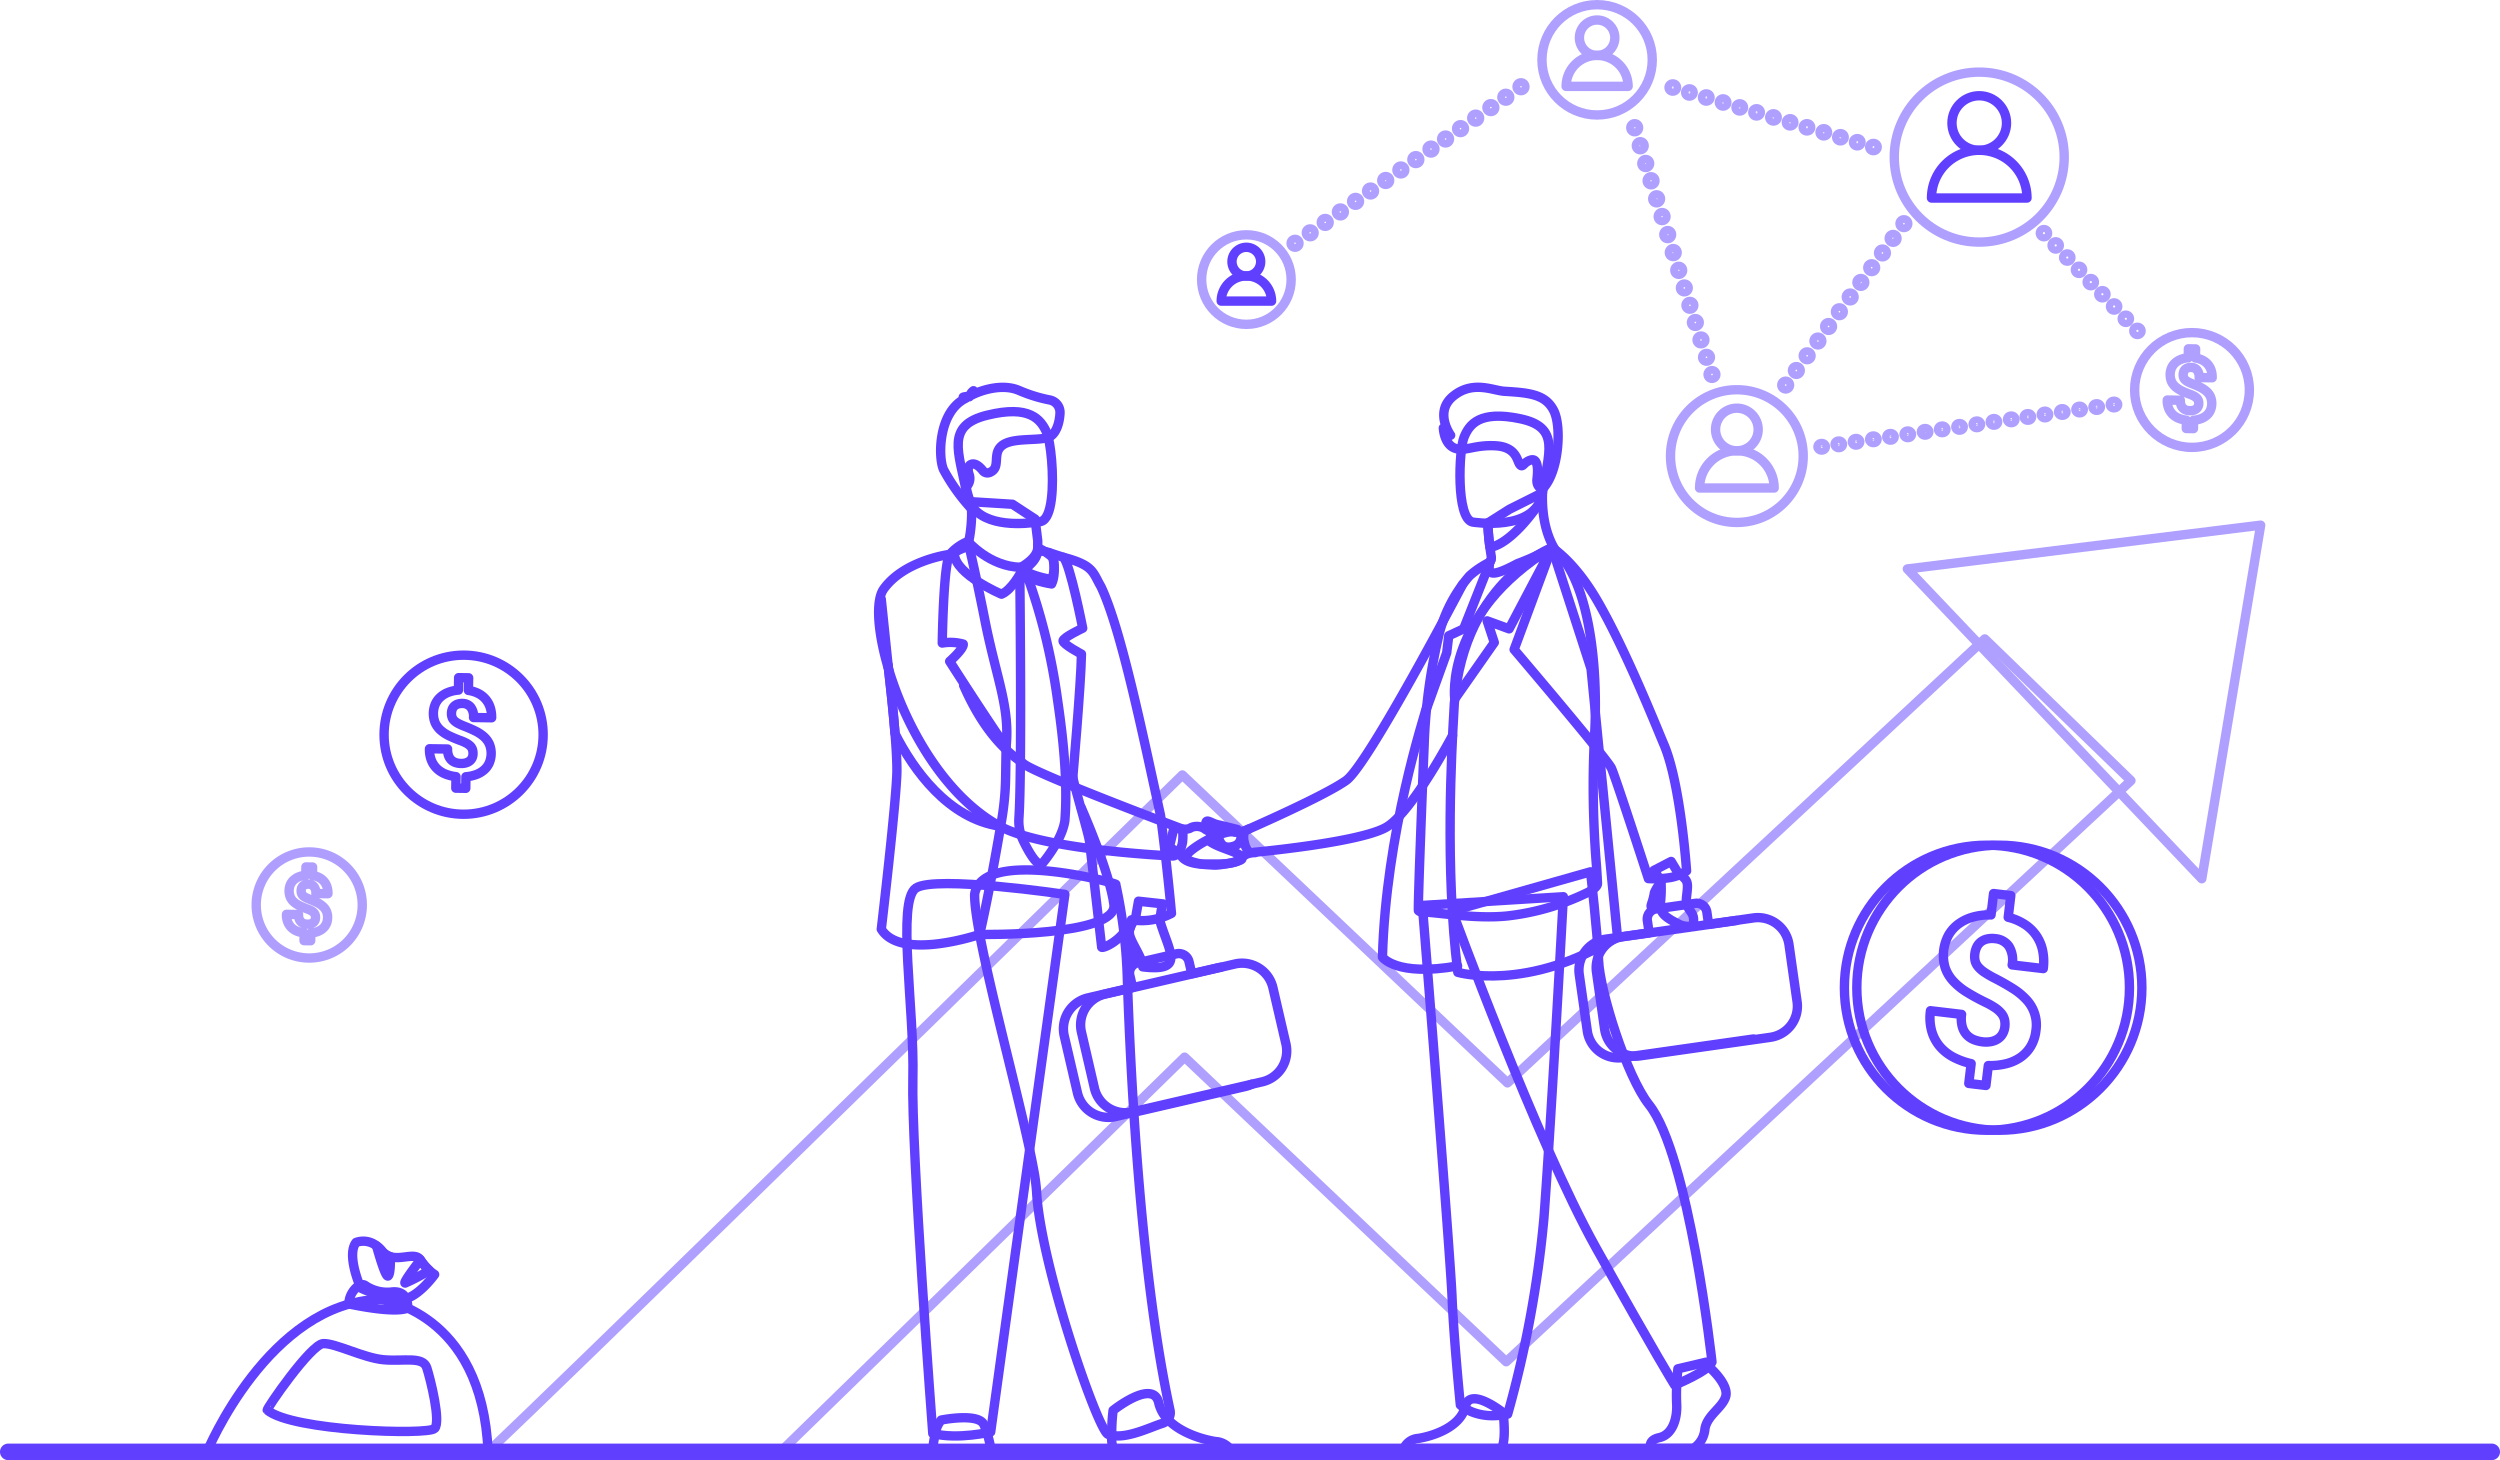 <svg xmlns="http://www.w3.org/2000/svg" width="400.104" height="233.681" viewBox="0 0 400.104 233.681"><g transform="translate(-1341.578 -1543.763)"><path d="M1382.583,1688.6a8.486,8.486,0,1,1,8.486,8.486A8.486,8.486,0,0,1,1382.583,1688.6Z" fill="none" stroke="#603ffe" stroke-linecap="round" stroke-linejoin="round" stroke-width="1.5" opacity="0.5"/><path d="M1392.075,1690.617a1.331,1.331,0,0,0-.067-.46.969.969,0,0,0-.235-.363,1.831,1.831,0,0,0-.427-.3,4.834,4.834,0,0,0-.64-.276c-.4-.146-.8-.313-1.181-.5a4,4,0,0,1-.907-.593,2.35,2.35,0,0,1-.579-.778,2.66,2.66,0,0,1,.01-2.007,2.208,2.208,0,0,1,.545-.749,2.752,2.752,0,0,1,.838-.511,3.658,3.658,0,0,1,1.088-.242l.019-1.327,1.068.015-.02,1.345a3.339,3.339,0,0,1,1.037.319,2.511,2.511,0,0,1,1.278,1.48,3.33,3.33,0,0,1,.16,1.121l-1.929-.027a1.627,1.627,0,0,0-.315-1.118,1.123,1.123,0,0,0-.878-.382,1.424,1.424,0,0,0-.518.076.967.967,0,0,0-.361.224.9.9,0,0,0-.212.341,1.344,1.344,0,0,0-.073.427,1.23,1.23,0,0,0,.061.417.922.922,0,0,0,.226.348,1.841,1.841,0,0,0,.429.3,6.087,6.087,0,0,0,.67.3q.643.25,1.171.513a4.033,4.033,0,0,1,.9.6,2.238,2.238,0,0,1,.771,1.825,2.414,2.414,0,0,1-.2.976,2.194,2.194,0,0,1-.547.743,2.681,2.681,0,0,1-.846.5,3.978,3.978,0,0,1-1.094.233l-.018,1.234-1.062-.016.018-1.227a4.528,4.528,0,0,1-1.068-.257,2.853,2.853,0,0,1-.91-.55,2.546,2.546,0,0,1-.628-.893,3.1,3.1,0,0,1-.222-1.281l1.93.028a1.888,1.888,0,0,0,.113.737,1.236,1.236,0,0,0,.323.478,1.209,1.209,0,0,0,.467.254,2.031,2.031,0,0,0,.537.079,1.683,1.683,0,0,0,.551-.071,1.161,1.161,0,0,0,.4-.218.916.916,0,0,0,.246-.335A1.129,1.129,0,0,0,1392.075,1690.617Z" fill="none" stroke="#603ffe" stroke-linecap="round" stroke-linejoin="round" stroke-width="1.5" opacity="0.5"/><circle cx="12.728" cy="12.728" r="12.728" transform="translate(1403.047 1648.617)" fill="none" stroke="#603ffe" stroke-linecap="round" stroke-linejoin="round" stroke-width="1.5"/><path d="M1417.28,1664.374a1.964,1.964,0,0,0-.1-.689,1.435,1.435,0,0,0-.352-.545,2.776,2.776,0,0,0-.64-.457,7.408,7.408,0,0,0-.956-.414,18.964,18.964,0,0,1-1.772-.746,6,6,0,0,1-1.358-.89,3.512,3.512,0,0,1-.869-1.166,3.954,3.954,0,0,1,.008-3.011,3.326,3.326,0,0,1,.818-1.122,4.139,4.139,0,0,1,1.258-.765,5.576,5.576,0,0,1,1.633-.362l.028-1.99,1.6.023-.03,2.018a5,5,0,0,1,1.556.478,3.764,3.764,0,0,1,1.915,2.218,5.037,5.037,0,0,1,.241,1.683l-2.893-.042a2.439,2.439,0,0,0-.472-1.677,1.694,1.694,0,0,0-1.318-.574,2.156,2.156,0,0,0-.777.114,1.461,1.461,0,0,0-.541.337,1.358,1.358,0,0,0-.317.511,1.989,1.989,0,0,0-.109.64,1.817,1.817,0,0,0,.1.625,1.351,1.351,0,0,0,.337.521,2.722,2.722,0,0,0,.645.456,9.308,9.308,0,0,0,1,.448q.965.376,1.756.769a6,6,0,0,1,1.354.9,3.564,3.564,0,0,1,.869,1.17,3.98,3.98,0,0,1-.015,3.032,3.282,3.282,0,0,1-.822,1.114,4.032,4.032,0,0,1-1.268.745,6.028,6.028,0,0,1-1.642.348l-.027,1.851-1.592-.023.027-1.842a6.681,6.681,0,0,1-1.6-.382,4.261,4.261,0,0,1-1.366-.825,3.8,3.8,0,0,1-.941-1.339,4.617,4.617,0,0,1-.333-1.92l2.893.042a2.867,2.867,0,0,0,.169,1.1,1.84,1.84,0,0,0,.485.714,1.8,1.8,0,0,0,.7.382,3.036,3.036,0,0,0,.8.119,2.576,2.576,0,0,0,.828-.109,1.7,1.7,0,0,0,.6-.326,1.345,1.345,0,0,0,.368-.5A1.65,1.65,0,0,0,1417.28,1664.374Z" fill="none" stroke="#603ffe" stroke-linecap="round" stroke-linejoin="round" stroke-width="1.5"/><g opacity="0.5"><path d="M1682.616,1668.7l-99.982,93-51.472-48.749c-9.637,9.434-24.519,24-39.486,38.608-10.23,9.988-18.515,18.056-25.23,24.587l-46.752-.054c12.967-12.276,65.18-63.288,100.355-97.763l10.755-10.54,52.033,49.281,76.391-71.053Z" fill="none" stroke="#603ffe" stroke-linecap="round" stroke-linejoin="round" stroke-width="1.5"/><path d="M1646.835,1634.819l47.119,49.582,9.423-56.589Z" fill="none" stroke="#603ffe" stroke-linecap="round" stroke-linejoin="round" stroke-width="1.5"/></g><path d="M1342.9,1775.55h397.458a.572.572,0,0,1,.573.572h0a.572.572,0,0,1-.573.572H1342.9a.572.572,0,0,1-.573-.572h0A.572.572,0,0,1,1342.9,1775.55Z" fill="none" stroke="#603ffe" stroke-linecap="round" stroke-linejoin="round" stroke-width="1.5"/><path d="M1411.136,1747.738s-2.8,3.936-5.354,3.99-6.461-1.824-6.461-1.824-2.353-5.244-.757-7.3a3.425,3.425,0,0,1,3.273.538,5,5,0,0,1,.866.829,2.75,2.75,0,0,0,1.346.912c1.829.557,4-.752,4.811.512a8.539,8.539,0,0,0,1.414,1.673A6.389,6.389,0,0,0,1411.136,1747.738Z" fill="none" stroke="#603ffe" stroke-linecap="round" stroke-linejoin="round" stroke-width="1.5"/><path d="M1374.7,1776.123s9.879-23.94,27.662-24.4c0,0,16.415,1.824,17.327,24.4Z" fill="none" stroke="#603ffe" stroke-linecap="round" stroke-linejoin="round" stroke-width="1.5"/><path d="M1397.487,1752.459s7.128,1.585,9.328.654c0,0,.332-2.981-2.67-2.564a6.3,6.3,0,0,1-4.18-1.1C1398.851,1748.88,1397.192,1751.212,1397.487,1752.459Z" fill="none" stroke="#603ffe" stroke-linecap="round" stroke-linejoin="round" stroke-width="1.5"/><path d="M1403.69,1747.966c-.456.341-1.856-4.821-1.856-4.821a5.084,5.084,0,0,1,.867.83,2.742,2.742,0,0,0,1.345.912C1404.051,1745.04,1404.133,1747.633,1403.69,1747.966Z" fill="none" stroke="#603ffe" stroke-linecap="round" stroke-linejoin="round" stroke-width="1.5"/><path d="M1410.271,1747.072a29.417,29.417,0,0,1-3.845,2.033c-.456,0,2.431-3.706,2.431-3.706A8.572,8.572,0,0,0,1410.271,1747.072Z" fill="none" stroke="#603ffe" stroke-linecap="round" stroke-linejoin="round" stroke-width="1.5"/><path d="M1384.348,1769.435c-.183-.156,6.991-10.563,8.967-10.64s6.415,2.28,9.629,2.582,6.331-.608,6.939,1.292,2.28,8.635,1.254,9.713S1388.292,1772.8,1384.348,1769.435Z" fill="none" stroke="#603ffe" stroke-linecap="round" stroke-linejoin="round" stroke-width="1.5"/><path d="M1580.2,1633.348l-4.385,11.057-2.378,1.106-.326,2.733-3.232,8.96" fill="none" stroke="#603ffe" stroke-linecap="round" stroke-linejoin="round" stroke-width="1.5"/><path d="M1570.151,1653.442" fill="none" stroke="#603ffe" stroke-linecap="round" stroke-linejoin="round" stroke-width="1.5"/><path d="M1569.905,1656.917c-.4,1.582-6.532,20.149-7.077,40.027,0,0,2.158,3.151,12.026,1.418" fill="none" stroke="#603ffe" stroke-linecap="round" stroke-linejoin="round" stroke-width="1.5"/><path d="M1541.411,1676.452a4.324,4.324,0,0,1-2.25.5c-1.712-.612-8.047,2.984-7.818,4.117.087.424,2.046.991,2.913.974,2.033-.038,4.894.213,5.84-.821a2.857,2.857,0,0,1,2.335-1" fill="none" stroke="#603ffe" stroke-linecap="round" stroke-linejoin="round" stroke-width="1.5"/><path d="M1575.668,1637.275s-15.081,28.84-18.642,31.39-16.253,8.067-16.253,8.067a3.237,3.237,0,0,0-.024,1.948,2.421,2.421,0,0,0,.956,1.545s17.745-1.585,21.87-4.152,10.479-14.614,10.479-14.614" fill="none" stroke="#603ffe" stroke-linecap="round" stroke-linejoin="round" stroke-width="1.5"/><path d="M1605.764,1775.586h6.81a4.129,4.129,0,0,0,1.862-3.119c.333-2.194,2.791-3.39,3.323-5.185s-2.193-4.319-2.193-4.319l-.456-.587-.478-.609-4.519,1.064s-.112,1.076-.18,2.448a31.224,31.224,0,0,0-.02,3.135c.133,2.39-.669,4.971-2.795,5.434C1605.55,1774.191,1605.62,1775.123,1605.764,1775.586Z" fill="none" stroke="#603ffe" stroke-linecap="round" stroke-linejoin="round" stroke-width="1.5"/><path d="M1566.249,1775.587h15.571c.749-.914.473-4.286.36-5.387-.024-.222-.04-.351-.04-.351s-5.317-4.253-6.048-1c-.022.1-.048.2-.078.3-.92,3.046-5.048,4.43-7.431,4.816A2.7,2.7,0,0,0,1566.249,1775.587Z" fill="none" stroke="#603ffe" stroke-linecap="round" stroke-linejoin="round" stroke-width="1.5"/><path d="M1569.215,1688.668s.807,10.074,1.757,22.182c1.289,16.449,2.84,36.654,2.994,40.482.265,6.647,1.33,17.278,1.33,17.278s2.524,2.526,7.576,1.462a173.878,173.878,0,0,0,5.788-31.235q.03-.4.06-.794c1.2-16.349,3.06-50.768,3.06-50.768Z" fill="none" stroke="#603ffe" stroke-linecap="round" stroke-linejoin="round" stroke-width="1.5"/><path d="M1574.006,1689.552s13.449,36.792,23.02,53.941,12.56,21.93,12.56,21.93,5.482-2.192,5.981-3.688c0,0-3.659-33.1-10.067-41.168-3.622-4.56-7.876-18.242-8.075-23.027s-1.3-14.254-1.3-14.254Z" fill="none" stroke="#603ffe" stroke-linecap="round" stroke-linejoin="round" stroke-width="1.5"/><path d="M1592.052,1633.632s-3.881-2.832-3.61-11.013l-5.3,2.656-3.449,2.19a35.713,35.713,0,0,0,.338,3.906q.09.68.212,1.465a1.052,1.052,0,0,1-.478,1.062" fill="none" stroke="#603ffe" stroke-linecap="round" stroke-linejoin="round" stroke-width="1.5"/><path d="M1568.588,1689.508a.922.922,0,0,0,.6.228c2.135-.029,8.363,1.156,13.632.616a39.241,39.241,0,0,0,12.6-3.633c.56-.251,1.851-.94,1.822-1.567-.019-.686-.087-1.681-.172-2.935a156.938,156.938,0,0,1-.312-20.5c.1-1.61.14-3.207.146-4.781.043-11.72-2.281-22.03-6.951-25.519a38.721,38.721,0,0,1-5.51,2.548c-5.038,2.693-4.56,1.259-4.494-.192a13.966,13.966,0,0,0-3.183,2.148,22.547,22.547,0,0,0-5.068,10.184,87.274,87.274,0,0,0-2.19,16.88C1569.361,1666.277,1568.446,1689.393,1568.588,1689.508Z" fill="none" stroke="#603ffe" stroke-linecap="round" stroke-linejoin="round" stroke-width="1.5"/><path d="M1596.21,1650.777l-6.26-19.366s-15.03,5.667-15.726,26.89c-.273,4.836-1.434,24.655.669,41.079,0,0,11.186,3.257,25.541-5.745Z" fill="none" stroke="#603ffe" stroke-linecap="round" stroke-linejoin="round" stroke-width="1.5"/><path d="M1579.7,1627.46a35.713,35.713,0,0,0,.338,3.906c3.31-.568,7.064-5.917,7.064-5.917" fill="none" stroke="#603ffe" stroke-linecap="round" stroke-linejoin="round" stroke-width="1.5"/><path d="M1577.237,1627.312s10.243,1.7,11.2-4.693,2.931-10.483-3.568-11.84-8.14.893-8.981,2.949S1574.6,1626.7,1577.237,1627.312Z" fill="none" stroke="#603ffe" stroke-linecap="round" stroke-linejoin="round" stroke-width="1.5"/><path d="M1622.184,1710.045l-20.914,2.98a5.014,5.014,0,0,1-5.654-4.243l-1.292-9.064a5.014,5.014,0,0,1,4.244-5.654l20.914-2.98" fill="none" stroke="#603ffe" stroke-linecap="round" stroke-linejoin="round" stroke-width="1.5"/><path d="M1597.079,1699.319l1.307,9.167a5.028,5.028,0,0,0,2.954,3.885,4.966,4.966,0,0,0,1.625.411h0a4.962,4.962,0,0,0,1.089-.034l20.877-2.976a5.031,5.031,0,0,0,4.259-5.675l-1.3-9.169a5.032,5.032,0,0,0-5.676-4.26l-7.189,1.024-.278-1.956a1.657,1.657,0,0,0-1.872-1.4l-.788.112-4.373.623-1.086.155a1.656,1.656,0,0,0-1.405,1.872l.29,1.956-4.165.592a4.67,4.67,0,0,0-.482.1h-.005a5.033,5.033,0,0,0-3.465,3.027h0A4.977,4.977,0,0,0,1597.079,1699.319Z" fill="none" stroke="#603ffe" stroke-linecap="round" stroke-linejoin="round" stroke-width="1.5"/><path d="M1606.28,1683.058a7.266,7.266,0,0,1,1.141,2.048,19.389,19.389,0,0,1-.1,3.14,3.118,3.118,0,0,0,.092,1.106c.249.8,1.034,1.46,3.177,2.466,0,0,2,.765,2.035-.791s-1.389-1.578-1.129-3.753c.3-2.509.27-2.532-1.377-3.843l-1.09-1.8Z" fill="none" stroke="#603ffe" stroke-linecap="round" stroke-linejoin="round" stroke-width="1.5"/><path d="M1609.073,1684.179a16.027,16.027,0,0,1-3.68.2s-5.242-16.194-5.917-17.674-15.572-18.989-15.572-18.989l6.043-16.311s3.544,2.075,7.291,8.539c4.628,7.986,9.718,20.843,10.621,22.937,2.7,6.25,3.642,20.261,3.642,20.261A6.731,6.731,0,0,1,1609.073,1684.179Z" fill="none" stroke="#603ffe" stroke-linecap="round" stroke-linejoin="round" stroke-width="1.5"/><path d="M1588.45,1622s-1.052-.176-.882-1.625.168-3.34-1.009-2.988-1.236,1.294-1.721.745-.493-2.869-3.995-3.031-4.926,1.057-6.555.341-1.715-3.182-1.715-3.182a2.8,2.8,0,0,0,1.164,1.16s-2.718-3.717.428-6.265,6.354-.88,8.175-.77c4.016.243,6.6.484,7.914,3.12S1591.023,1619.466,1588.45,1622Z" fill="none" stroke="#603ffe" stroke-linecap="round" stroke-linejoin="round" stroke-width="1.5"/><path d="M1607.325,1685.083a5.906,5.906,0,0,0-.978,1.561c-.214,1.473-.705,2.109-.459,2.269" fill="none" stroke="#603ffe" stroke-linecap="round" stroke-linejoin="round" stroke-width="1.5"/><path d="M1589.947,1631.411l-6.848,12.994-3.513-1.277,1.14,3.466-6.333,9.044S1572.628,1642.086,1589.947,1631.411Z" fill="none" stroke="#603ffe" stroke-linecap="round" stroke-linejoin="round" stroke-width="1.5"/><path d="M1522.8,1721.715l20.8-4.82a5.067,5.067,0,0,0,3.781-6.061l-2.088-9.013a5.068,5.068,0,0,0-6.062-3.782l-20.8,4.819a5.068,5.068,0,0,0-3.782,6.062l2.089,9.013A5.067,5.067,0,0,0,1522.8,1721.715Z" fill="none" stroke="#603ffe" stroke-linecap="round" stroke-linejoin="round" stroke-width="1.5"/><path d="M1536.956,1698.567h-.005c-.163.021-.325.05-.49.088l-4.14.956-.452-1.945a1.672,1.672,0,0,0-2.007-1.252h0l-1.081.249-4.348,1.007-.784.183a1.676,1.676,0,0,0-1.252,2.008l.452,1.944-7.149,1.656a5.088,5.088,0,0,0-3.8,6.085l2.114,9.117a5.085,5.085,0,0,0,6.084,3.8l20.761-4.81a4.91,4.91,0,0,0,1.039-.364h0" fill="none" stroke="#603ffe" stroke-linecap="round" stroke-linejoin="round" stroke-width="1.5"/><path d="M1527.686,1688.421a9.2,9.2,0,0,0-.414,2.938c1.461,4.809,3.987,7.957-2.8,7.145,0,0,.281-.279-1.019-2.726-1.5-2.823-1.474-2.868-.13-5.163l.464-2.624Z" fill="none" stroke="#603ffe" stroke-linecap="round" stroke-linejoin="round" stroke-width="1.5"/><path d="M1535.9,1682.218c-2.05-.125-4.21-.182-5.121-1.267a5.041,5.041,0,0,0-2.064-1.558l.315-1.338.378-1.6s.122-.142.543-.119c0,0,1.607.363,2.2-.1a2.269,2.269,0,0,1,2.361.267c.855.568,2.008.478,1.981.754,0,0-1.7.834-1.536.975,1.551,1.377,5.64,1.925,5.374,3C1540.221,1681.649,1536.765,1682.27,1535.9,1682.218Z" fill="none" stroke="#603ffe" stroke-linecap="round" stroke-linejoin="round" stroke-width="1.5"/><path d="M1496.577,1630.629a22.944,22.944,0,0,0,.5-4.491,12.152,12.152,0,0,0-.153-2.087l6.693.416,3.612,2.364.43,3.483-.006,1.115" fill="none" stroke="#603ffe" stroke-linecap="round" stroke-linejoin="round" stroke-width="1.5"/><path d="M1496.284,1622.715c.965,5.194,7.666,5.023,10.562,4.7.814-.1,1.328-.192,1.328-.192.919-.244,1.434-1.693,1.669-3.588.473-3.751-.124-9.259-.758-10.669-.956-2.119-2.751-4.412-9.5-2.758S1495.046,1616.058,1496.284,1622.715Z" fill="none" stroke="#603ffe" stroke-linecap="round" stroke-linejoin="round" stroke-width="1.5"/><path d="M1490.8,1776.474h9.5a22.961,22.961,0,0,0-.758-3.408,9.608,9.608,0,0,0-.538-1.368c-.923-1.843-6.788-.669-6.788-.669a4.5,4.5,0,0,0-.97,2.25A18.824,18.824,0,0,0,1490.8,1776.474Z" fill="none" stroke="#603ffe" stroke-linecap="round" stroke-linejoin="round" stroke-width="1.5"/><path d="M1519.5,1773.478a5.158,5.158,0,0,0,.657,3h18.782a3.243,3.243,0,0,0-2.844-2.014c-2.191-.355-5.606-1.41-7.6-3.517a5.673,5.673,0,0,1-1.471-2.666c-.883-3.934-7.306,1.206-7.306,1.206A31.75,31.75,0,0,0,1519.5,1773.478Z" fill="none" stroke="#603ffe" stroke-linecap="round" stroke-linejoin="round" stroke-width="1.5"/><path d="M1507,1730.948a29.646,29.646,0,0,1,.47,3.472c.6,11.647,9.8,38.277,11.451,38.9,2.548.962,6.561-1.081,8.66-1.75a1.8,1.8,0,0,0,1.264-2.045c-4.559-20.96-6.235-51.144-6.845-69.013a81.1,81.1,0,0,0-1.852-15.218c.549-.049-21.361-6.087-22.589,1.588C1497.445,1693.583,1505,1719.888,1507,1730.948Z" fill="none" stroke="#603ffe" stroke-linecap="round" stroke-linejoin="round" stroke-width="1.5"/><path d="M1512,1686.9l-11.871,86.035s-5.212,1.257-9.267.251c0,0-3.475-45.757-3.186-56.82s-2.633-28.441.5-30.487S1512,1686.9,1512,1686.9Z" fill="none" stroke="#603ffe" stroke-linecap="round" stroke-linejoin="round" stroke-width="1.5"/><path d="M1509.346,1613.769c-1.854.584-5.775-.012-7.414,1.314s-.078,3.513-1.952,4.293h-.007a.924.924,0,0,1-1.077-.27c-.519-.648-1.236-1.293-1.893-1.026-.538.22-.566.916-.328,1.592a1.879,1.879,0,0,1-.2,1.7.925.925,0,0,0-.2.684c.155.861.581,1.972.737,2.542l.043.6a30.771,30.771,0,0,1-4.46-6.255c-.908-1.962-.89-9.294,3.548-11.437a.14.14,0,0,1-.042-.048c-.1-.172-.364-.133-.364-.133a2.016,2.016,0,0,1,.975-.062c-.014-.009.011-.037.064-.078a1.561,1.561,0,0,1,.6-.888,1.73,1.73,0,0,0-.287.7c1.166-.614,4.753-1.975,7.6-.737a23.728,23.728,0,0,0,4.885,1.514,2.036,2.036,0,0,1,1.649,2.074C1511.164,1611.26,1510.671,1613.285,1509.346,1613.769Z" fill="none" stroke="#603ffe" stroke-linecap="round" stroke-linejoin="round" stroke-width="1.5"/><path d="M1498.37,1693.311s22.131.375,21.479-4.787-5.236-15.519-5.236-15.519" fill="none" stroke="#603ffe" stroke-linecap="round" stroke-linejoin="round" stroke-width="1.5"/><path d="M1494.957,1634.672" fill="none" stroke="#603ffe" stroke-linecap="round" stroke-linejoin="round" stroke-width="1.5"/><path d="M1483.708,1650.17c.407,3.5.837,7.523,1.113,10.995.185,2.293.3,4.344.3,5.852,0,4.292-2.5,25.45-2.5,25.45,3.158,5.14,15.749.844,15.749.844,1.494-6.6,2.832-14.217,3.55-18.506a44.106,44.106,0,0,0,.6-6.63l.074-4.861" fill="none" stroke="#603ffe" stroke-linecap="round" stroke-linejoin="round" stroke-width="1.5"/><path d="M1511.772,1632.955c4.843,1.275,4.656,2.365,6,4.685,3.231,6.776,6.662,23.522,9.535,36.6a.584.584,0,0,0,.013.1c.287,2.227.546,4.323.765,6.215.014.118.027.235.04.35.619,5.4.937,9.034.937,9.034a10.245,10.245,0,0,1-6.394,1.033c-1.424,3.491-4.781,4.677-4.781,4.362,0-.039-.753-6.6-1.644-14.319q-.132-1.158-.268-2.343l-.024-.2c-.149-1.294-2.578-9.325-2.729-10.626" fill="none" stroke="#603ffe" stroke-linecap="round" stroke-linejoin="round" stroke-width="1.5"/><path d="M1507.505,1632.61" fill="none" stroke="#603ffe" stroke-linecap="round" stroke-width="1.5"/><path d="M1504.961,1635.367s-1.424,2.773-3.1,3.491c0,0-7.386-3.114-7.551-6.438-.028-.559,2.623-1.332,2.623-1.332" fill="none" stroke="#603ffe" stroke-linecap="round" stroke-linejoin="round" stroke-width="1.5"/><path d="M1504.962,1635.269s2.649-1.57,2.657-3.272c0,0,1.711-.215,2.457.616,0,0,.629,2.917-.2,4.611C1509.872,1637.223,1506.059,1636.642,1504.962,1635.269Z" fill="none" stroke="#603ffe" stroke-linecap="round" stroke-linejoin="round" stroke-width="1.5"/><path d="M1496.491,1630.419s3.473,4.059,8.471,4.132" fill="none" stroke="#603ffe" stroke-linecap="round" stroke-linejoin="round" stroke-width="1.5"/><path d="M1504.962,1634.552s2.677-1.42,2.688-3.123a8.538,8.538,0,0,1,2.363,1.541,4.915,4.915,0,0,1-.141,3.538S1506.059,1635.924,1504.962,1634.552Z" fill="none" stroke="#603ffe" stroke-linecap="round" stroke-linejoin="round" stroke-width="1.5"/><path d="M1512,1675.113c-.464,3.2-3.628,6.866-3.628,6.866-1.03.719-3.091-3.805-3.091-3.805a7.338,7.338,0,0,1-.638-3.39c.512-7.258.152-38.644.152-38.644l1.291.067a97.269,97.269,0,0,1,4.7,19.238C1511.173,1658.177,1512.623,1667.512,1512,1675.113Z" fill="none" stroke="#603ffe" stroke-linecap="round" stroke-linejoin="round" stroke-width="1.5"/><path d="M1496.491,1630.419s1.289,5.4,2.682,12.462c1.878,9.529,4.073,13.992,3.423,20.433,0,0-2.741-3.888-9.031-13.706,0,0,2.294-2.019,2.17-2.763a7.861,7.861,0,0,0-3.357-.166s.183-12.835,1.214-14.191A7.509,7.509,0,0,1,1496.491,1630.419Z" fill="none" stroke="#603ffe" stroke-linecap="round" stroke-linejoin="round" stroke-width="1.5"/><path d="M1513.22,1668.758s1.367-15.531,1.437-20.314c0,0-2.952-1.563-2.952-2.112s3.15-2.031,3.15-2.031-1.994-10.219-3.083-11.346l-2.246-.728" fill="none" stroke="#603ffe" stroke-linecap="round" stroke-linejoin="round" stroke-width="1.5"/><path d="M1522.5,1692.15a3.159,3.159,0,0,0-.179,2.34c.314,1.674.14,2.6.574,2.309.262-.34.282-.326.6-.7" fill="none" stroke="#603ffe" stroke-linecap="round" stroke-linejoin="round" stroke-width="1.5"/><path d="M1501.6,1675.992c-8.277-1.235-13.812-8.97-16.785-14.827-.276-3.472-.706-7.495-1.113-10.995l-1.086-10.511" fill="none" stroke="#603ffe" stroke-linecap="round" stroke-linejoin="round" stroke-width="1.5"/><path d="M1493.593,1632.484s-7.273.917-10.593,5.551,3.809,29.87,18.6,37.957c7.117,3.887,27.652,4.763,27.652,4.763s1.129.113,1.577-2.16a9.04,9.04,0,0,0,0-2.143s-23.376-8.765-25.432-10.453c-1.2-.989-5.6-3.433-9.594-12.531" fill="none" stroke="#603ffe" stroke-linecap="round" stroke-linejoin="round" stroke-width="1.5"/><path d="M1539.6,1676.514s-2.445-.614-3.146-.765c-.818-.172-1.567-.789-1.807-.5-.444.538,1.428,1.486,2.166,3.155.363.817,1.092,1.262,2.555.661a1.523,1.523,0,0,0,.232-2.553Z" fill="none" stroke="#603ffe" stroke-linecap="round" stroke-linejoin="round" stroke-width="1.5"/><g opacity="0.5"><circle cx="10.62" cy="10.62" r="10.62" transform="translate(1608.929 1606.136)" fill="none" stroke="#603ffe" stroke-linecap="round" stroke-linejoin="round" stroke-width="1.5"/></g><g opacity="0.5"><path d="M1616.141,1612.5a3.409,3.409,0,1,1,3.409,3.408h0A3.408,3.408,0,0,1,1616.141,1612.5Z" fill="none" stroke="#603ffe" stroke-linecap="round" stroke-linejoin="round" stroke-width="1.5"/><path d="M1619.55,1615.9a5.964,5.964,0,0,0-5.965,5.965h11.93a5.965,5.965,0,0,0-5.965-5.965Z" fill="none" stroke="#603ffe" stroke-linecap="round" stroke-linejoin="round" stroke-width="1.5"/></g><g opacity="0.5"><circle cx="7.164" cy="7.164" r="7.164" transform="translate(1533.889 1581.342)" fill="none" stroke="#603ffe" stroke-linecap="round" stroke-linejoin="round" stroke-width="1.5"/></g><path d="M1538.748,1585.632a2.295,2.295,0,1,1,0,.009Z" fill="none" stroke="#603ffe" stroke-linecap="round" stroke-linejoin="round" stroke-width="1.5"/><path d="M1541.052,1587.927a4.025,4.025,0,0,0-4.025,4.024h8.049A4.025,4.025,0,0,0,1541.052,1587.927Z" fill="none" stroke="#603ffe" stroke-linecap="round" stroke-linejoin="round" stroke-width="1.5"/><g opacity="0.5"><path d="M1608.72,1557.6a.606.606,0,0,1,.752-.384.577.577,0,0,1,.4.724.606.606,0,0,1-.751.384A.576.576,0,0,1,1608.72,1557.6Z" fill="none" stroke="#603ffe" stroke-linecap="round" stroke-linejoin="round" stroke-width="1.5"/><path d="M1611.381,1558.393a.606.606,0,0,1,.752-.384.578.578,0,0,1,.4.725.606.606,0,0,1-.751.383A.576.576,0,0,1,1611.381,1558.393Z" fill="none" stroke="#603ffe" stroke-linecap="round" stroke-linejoin="round" stroke-width="1.5"/><path d="M1614.479,1559.92a.576.576,0,0,1-.4-.724.607.607,0,0,1,.752-.384.577.577,0,0,1,.4.724A.606.606,0,0,1,1614.479,1559.92Z" fill="none" stroke="#603ffe" stroke-linecap="round" stroke-linejoin="round" stroke-width="1.5"/><path d="M1616.771,1559.992a.606.606,0,0,1,.752-.384.577.577,0,0,1,.4.725.606.606,0,0,1-.751.383.576.576,0,0,1-.4-.724Z" fill="none" stroke="#603ffe" stroke-linecap="round" stroke-linejoin="round" stroke-width="1.5"/><path d="M1619.434,1560.781a.606.606,0,0,1,.752-.382.576.576,0,0,1,.4.725.606.606,0,0,1-.751.383.576.576,0,0,1-.4-.724Z" fill="none" stroke="#603ffe" stroke-linecap="round" stroke-linejoin="round" stroke-width="1.5"/><path d="M1622.528,1562.3a.576.576,0,0,1-.4-.725.606.606,0,0,1,.752-.385.578.578,0,0,1,.4.725h0A.606.606,0,0,1,1622.528,1562.3Z" fill="none" stroke="#603ffe" stroke-linecap="round" stroke-linejoin="round" stroke-width="1.5"/><path d="M1624.833,1562.382a.606.606,0,0,1,.752-.383.576.576,0,0,1,.4.724.607.607,0,0,1-.751.384.576.576,0,0,1-.4-.724Z" fill="none" stroke="#603ffe" stroke-linecap="round" stroke-linejoin="round" stroke-width="1.5"/><path d="M1627.494,1563.171a.607.607,0,0,1,.752-.386.578.578,0,0,1,.4.725.607.607,0,0,1-.752.386h0a.576.576,0,0,1-.4-.724Z" fill="none" stroke="#603ffe" stroke-linecap="round" stroke-linejoin="round" stroke-width="1.5"/><path d="M1630.589,1564.694a.575.575,0,0,1-.4-.724.6.6,0,0,1,.751-.384.576.576,0,0,1,.4.724.6.6,0,0,1-.751.384Z" fill="none" stroke="#603ffe" stroke-linecap="round" stroke-linejoin="round" stroke-width="1.5"/><path d="M1632.887,1564.769a.606.606,0,0,1,.752-.384.577.577,0,0,1,.4.725.606.606,0,0,1-.751.383.576.576,0,0,1-.4-.724Z" fill="none" stroke="#603ffe" stroke-linecap="round" stroke-linejoin="round" stroke-width="1.5"/><path d="M1635.549,1565.557a.606.606,0,0,1,.752-.383.576.576,0,0,1,.4.724.606.606,0,0,1-.751.384.576.576,0,0,1-.4-.724Z" fill="none" stroke="#603ffe" stroke-linecap="round" stroke-linejoin="round" stroke-width="1.5"/><path d="M1638.642,1567.082a.576.576,0,0,1-.4-.724.607.607,0,0,1,.752-.384.576.576,0,0,1,.4.724A.606.606,0,0,1,1638.642,1567.082Z" fill="none" stroke="#603ffe" stroke-linecap="round" stroke-linejoin="round" stroke-width="1.5"/><path d="M1640.832,1567.125a.605.605,0,0,1,.752-.382.576.576,0,0,1,.4.725.606.606,0,0,1-.75.383A.578.578,0,0,1,1640.832,1567.125Z" fill="none" stroke="#603ffe" stroke-linecap="round" stroke-linejoin="round" stroke-width="1.5"/></g><g opacity="0.5"><path d="M1626.992,1605.892a.623.623,0,1,1,.872-.135.622.622,0,0,1-.872.135Z" fill="none" stroke="#603ffe" stroke-linecap="round" stroke-linejoin="round" stroke-width="1.5"/><path d="M1628.7,1603.559a.623.623,0,1,1,.872-.135A.622.622,0,0,1,1628.7,1603.559Z" fill="none" stroke="#603ffe" stroke-linecap="round" stroke-linejoin="round" stroke-width="1.5"/><path d="M1631.3,1601.071a.623.623,0,1,1-.135-.872.622.622,0,0,1,.135.872Z" fill="none" stroke="#603ffe" stroke-linecap="round" stroke-linejoin="round" stroke-width="1.5"/><path d="M1632.154,1598.847a.624.624,0,1,1,.872-.135.624.624,0,0,1-.872.135Z" fill="none" stroke="#603ffe" stroke-linecap="round" stroke-linejoin="round" stroke-width="1.5"/><path d="M1633.86,1596.517a.624.624,0,1,1,.871-.135.625.625,0,0,1-.871.135Z" fill="none" stroke="#603ffe" stroke-linecap="round" stroke-linejoin="round" stroke-width="1.5"/><path d="M1636.459,1594.021a.623.623,0,1,1-.135-.872.622.622,0,0,1,.135.872Z" fill="none" stroke="#603ffe" stroke-linecap="round" stroke-linejoin="round" stroke-width="1.5"/><path d="M1637.319,1591.793a.623.623,0,1,1,.872-.135.622.622,0,0,1-.872.135Z" fill="none" stroke="#603ffe" stroke-linecap="round" stroke-linejoin="round" stroke-width="1.5"/><path d="M1639.025,1589.465a.624.624,0,1,1,.873-.135h0a.623.623,0,0,1-.871.135Z" fill="none" stroke="#603ffe" stroke-linecap="round" stroke-linejoin="round" stroke-width="1.5"/><path d="M1641.63,1586.972a.624.624,0,1,1-.135-.872A.623.623,0,0,1,1641.63,1586.972Z" fill="none" stroke="#603ffe" stroke-linecap="round" stroke-linejoin="round" stroke-width="1.5"/><path d="M1642.481,1584.748a.623.623,0,1,1,.872-.135.624.624,0,0,1-.872.135Z" fill="none" stroke="#603ffe" stroke-linecap="round" stroke-linejoin="round" stroke-width="1.5"/><path d="M1644.186,1582.418a.624.624,0,1,1,.872-.135h0a.623.623,0,0,1-.871.136Z" fill="none" stroke="#603ffe" stroke-linecap="round" stroke-linejoin="round" stroke-width="1.5"/><path d="M1646.786,1579.926a.623.623,0,1,1-.135-.872.625.625,0,0,1,.135.872Z" fill="none" stroke="#603ffe" stroke-linecap="round" stroke-linejoin="round" stroke-width="1.5"/></g><g opacity="0.5"><path d="M1615.759,1604.289a.623.623,0,1,1,.4-.784A.624.624,0,0,1,1615.759,1604.289Z" fill="none" stroke="#603ffe" stroke-linecap="round" stroke-linejoin="round" stroke-width="1.5"/><path d="M1614.88,1601.54a.623.623,0,1,1,.405-.784.624.624,0,0,1-.405.784Z" fill="none" stroke="#603ffe" stroke-linecap="round" stroke-linejoin="round" stroke-width="1.5"/><path d="M1614.4,1597.97a.624.624,0,1,1-.784-.4.624.624,0,0,1,.784.4Z" fill="none" stroke="#603ffe" stroke-linecap="round" stroke-linejoin="round" stroke-width="1.5"/><path d="M1613.1,1595.969a.624.624,0,1,1,.4-.784A.624.624,0,0,1,1613.1,1595.969Z" fill="none" stroke="#603ffe" stroke-linecap="round" stroke-linejoin="round" stroke-width="1.5"/><path d="M1612.22,1593.22a.624.624,0,1,1,.405-.785h0A.625.625,0,0,1,1612.22,1593.22Z" fill="none" stroke="#603ffe" stroke-linecap="round" stroke-linejoin="round" stroke-width="1.5"/><path d="M1611.735,1589.651a.623.623,0,1,1-.784-.4.624.624,0,0,1,.784.4Z" fill="none" stroke="#603ffe" stroke-linecap="round" stroke-linejoin="round" stroke-width="1.5"/><path d="M1610.437,1587.642a.619.619,0,0,1-.783-.419.65.65,0,0,1,.4-.81.62.62,0,0,1,.783.418.65.65,0,0,1-.4.811Z" fill="none" stroke="#603ffe" stroke-linecap="round" stroke-linejoin="round" stroke-width="1.5"/><path d="M1609.559,1584.8a.621.621,0,0,1-.784-.419.65.65,0,0,1,.405-.81.62.62,0,0,1,.783.418.649.649,0,0,1-.4.81Z" fill="none" stroke="#603ffe" stroke-linecap="round" stroke-linejoin="round" stroke-width="1.5"/><path d="M1609.073,1581.111a.649.649,0,0,1-.4.81.619.619,0,0,1-.783-.417.65.65,0,0,1,.4-.811.619.619,0,0,1,.784.417Z" fill="none" stroke="#603ffe" stroke-linecap="round" stroke-linejoin="round" stroke-width="1.5"/><path d="M1607.778,1579.036a.62.62,0,0,1-.784-.419.649.649,0,0,1,.4-.81.621.621,0,0,1,.784.418h0A.651.651,0,0,1,1607.778,1579.036Z" fill="none" stroke="#603ffe" stroke-linecap="round" stroke-linejoin="round" stroke-width="1.5"/><path d="M1606.9,1576.2a.619.619,0,0,1-.784-.417.649.649,0,0,1,.4-.811.619.619,0,0,1,.784.417h0a.649.649,0,0,1-.4.81Z" fill="none" stroke="#603ffe" stroke-linecap="round" stroke-linejoin="round" stroke-width="1.5"/><path d="M1606.412,1572.5a.648.648,0,0,1-.405.81.62.62,0,0,1-.783-.419.651.651,0,0,1,.4-.81A.621.621,0,0,1,1606.412,1572.5Z" fill="none" stroke="#603ffe" stroke-linecap="round" stroke-linejoin="round" stroke-width="1.5"/><path d="M1605.154,1570.545a.622.622,0,0,1-.785-.419.651.651,0,0,1,.405-.812.62.62,0,0,1,.784.419.65.65,0,0,1-.4.812Z" fill="none" stroke="#603ffe" stroke-linecap="round" stroke-linejoin="round" stroke-width="1.5"/><path d="M1604.275,1567.7a.62.62,0,0,1-.783-.419.65.65,0,0,1,.405-.81.62.62,0,0,1,.783.418.65.65,0,0,1-.4.811Z" fill="none" stroke="#603ffe" stroke-linecap="round" stroke-linejoin="round" stroke-width="1.5"/><path d="M1603.789,1564.009a.65.65,0,0,1-.4.811.621.621,0,0,1-.784-.418.649.649,0,0,1,.4-.81.619.619,0,0,1,.784.417Z" fill="none" stroke="#603ffe" stroke-linecap="round" stroke-linejoin="round" stroke-width="1.5"/></g><g opacity="0.5"><path d="M1549.2,1583.22a.631.631,0,1,1,.16-.878h0A.633.633,0,0,1,1549.2,1583.22Z" fill="none" stroke="#603ffe" stroke-linecap="round" stroke-linejoin="round" stroke-width="1.5"/><path d="M1550.756,1581.378a.635.635,0,0,1,.16-.879.631.631,0,0,1,.715,1.039h0A.627.627,0,0,1,1550.756,1581.378Z" fill="none" stroke="#603ffe" stroke-linecap="round" stroke-linejoin="round" stroke-width="1.5"/><path d="M1553.151,1579.718a.63.63,0,1,1,.875.162A.633.633,0,0,1,1553.151,1579.718Z" fill="none" stroke="#603ffe" stroke-linecap="round" stroke-linejoin="round" stroke-width="1.5"/><path d="M1556.453,1578.2a.628.628,0,0,1-.875-.161.63.63,0,1,1,.875.161Z" fill="none" stroke="#603ffe" stroke-linecap="round" stroke-linejoin="round" stroke-width="1.5"/><path d="M1558.01,1576.349a.633.633,0,0,1,.161-.878.627.627,0,0,1,.874.162.629.629,0,1,1-1.035.716Z" fill="none" stroke="#603ffe" stroke-linecap="round" stroke-linejoin="round" stroke-width="1.5"/><path d="M1560.406,1574.689a.629.629,0,1,1,.874.161h0A.626.626,0,0,1,1560.406,1574.689Z" fill="none" stroke="#603ffe" stroke-linecap="round" stroke-linejoin="round" stroke-width="1.5"/><path d="M1563.707,1573.167a.63.63,0,1,1,.161-.879.633.633,0,0,1-.16.878Z" fill="none" stroke="#603ffe" stroke-linecap="round" stroke-linejoin="round" stroke-width="1.5"/><path d="M1565.259,1571.325a.634.634,0,0,1,.16-.878.63.63,0,0,1,.715,1.038h0A.628.628,0,0,1,1565.259,1571.325Z" fill="none" stroke="#603ffe" stroke-linecap="round" stroke-linejoin="round" stroke-width="1.5"/><path d="M1567.653,1569.664a.63.63,0,1,1,.875.161h0A.628.628,0,0,1,1567.653,1569.664Z" fill="none" stroke="#603ffe" stroke-linecap="round" stroke-linejoin="round" stroke-width="1.5"/><path d="M1570.956,1568.143a.631.631,0,1,1,.16-.878h0A.634.634,0,0,1,1570.956,1568.143Z" fill="none" stroke="#603ffe" stroke-linecap="round" stroke-linejoin="round" stroke-width="1.5"/><path d="M1572.411,1566.367a.629.629,0,1,1,.874.161h0A.626.626,0,0,1,1572.411,1566.367Z" fill="none" stroke="#603ffe" stroke-linecap="round" stroke-linejoin="round" stroke-width="1.5"/><path d="M1574.807,1564.706a.629.629,0,1,1,.874.161h0A.626.626,0,0,1,1574.807,1564.706Z" fill="none" stroke="#603ffe" stroke-linecap="round" stroke-linejoin="round" stroke-width="1.5"/><path d="M1578.109,1563.186a.631.631,0,1,1,.16-.879h0A.634.634,0,0,1,1578.109,1563.186Z" fill="none" stroke="#603ffe" stroke-linecap="round" stroke-linejoin="round" stroke-width="1.5"/><path d="M1579.66,1561.343a.63.63,0,1,1,.876.16h0A.628.628,0,0,1,1579.66,1561.343Z" fill="none" stroke="#603ffe" stroke-linecap="round" stroke-linejoin="round" stroke-width="1.5"/><path d="M1582.055,1559.683a.63.63,0,1,1,.875.161A.633.633,0,0,1,1582.055,1559.683Z" fill="none" stroke="#603ffe" stroke-linecap="round" stroke-linejoin="round" stroke-width="1.5"/><path d="M1585.358,1558.161a.63.63,0,1,1,.16-.878h0A.634.634,0,0,1,1585.358,1558.161Z" fill="none" stroke="#603ffe" stroke-linecap="round" stroke-linejoin="round" stroke-width="1.5"/></g><g opacity="0.5"><circle cx="8.826" cy="8.826" r="8.826" transform="translate(1588.356 1544.513)" fill="none" stroke="#603ffe" stroke-linecap="round" stroke-linejoin="round" stroke-width="1.5"/></g><g opacity="0.5"><path d="M1594.351,1549.8a2.833,2.833,0,1,1,2.833,2.833h0A2.834,2.834,0,0,1,1594.351,1549.8Z" fill="none" stroke="#603ffe" stroke-linecap="round" stroke-linejoin="round" stroke-width="1.5"/><path d="M1597.184,1552.63a4.957,4.957,0,0,0-4.957,4.958h9.915a4.957,4.957,0,0,0-4.958-4.958Z" fill="none" stroke="#603ffe" stroke-linecap="round" stroke-linejoin="round" stroke-width="1.5"/></g><circle cx="22.81" cy="22.81" r="22.81" transform="translate(1638.747 1679.03)" fill="none" stroke="#603ffe" stroke-linecap="round" stroke-linejoin="round" stroke-width="1.5"/><circle cx="22.811" cy="22.811" r="22.811" transform="translate(1636.758 1679.029)" fill="none" stroke="#603ffe" stroke-linecap="round" stroke-linejoin="round" stroke-width="1.5"/><path d="M1662.43,1708.141a3.421,3.421,0,0,0-.049-1.206,2.5,2.5,0,0,0-.51-1,4.724,4.724,0,0,0-1.02-.9,12.449,12.449,0,0,0-1.582-.885,32.846,32.846,0,0,1-2.92-1.6,10.33,10.33,0,0,1-2.183-1.776,6.077,6.077,0,0,1-1.29-2.166,6.873,6.873,0,0,1,.554-5.194,5.783,5.783,0,0,1,1.61-1.79,7.223,7.223,0,0,1,2.306-1.1,9.583,9.583,0,0,1,2.879-.332l.406-3.426,2.758.327-.412,3.474a8.657,8.657,0,0,1,2.595,1.1,6.524,6.524,0,0,1,2.9,4.168,8.665,8.665,0,0,1,.114,2.944l-4.98-.591a4.228,4.228,0,0,0-.512-2.975,2.936,2.936,0,0,0-2.17-1.222,3.716,3.716,0,0,0-1.362.058,2.527,2.527,0,0,0-.992.478,2.368,2.368,0,0,0-.64.825,3.507,3.507,0,0,0-.3,1.084,3.187,3.187,0,0,0,.045,1.093,2.34,2.34,0,0,0,.489.956,4.729,4.729,0,0,0,1.029.9,15.953,15.953,0,0,0,1.643.95q1.6.824,2.889,1.642a10.445,10.445,0,0,1,2.173,1.791,5.876,5.876,0,0,1,1.512,4.928,6.281,6.281,0,0,1-.791,2.471,5.717,5.717,0,0,1-1.616,1.772,6.968,6.968,0,0,1-2.319,1.052,10.4,10.4,0,0,1-2.893.306l-.382,3.186-2.741-.325.376-3.17a11.654,11.654,0,0,1-2.692-.956,7.414,7.414,0,0,1-2.205-1.665,6.6,6.6,0,0,1-1.383-2.479,8.025,8.025,0,0,1-.23-3.37l4.98.591a4.963,4.963,0,0,0,.1,1.934,3.2,3.2,0,0,0,.708,1.318,3.119,3.119,0,0,0,1.139.784,5.372,5.372,0,0,0,1.365.349,4.478,4.478,0,0,0,1.447-.04,2.978,2.978,0,0,0,1.094-.455,2.365,2.365,0,0,0,.723-.8A2.855,2.855,0,0,0,1662.43,1708.141Z" fill="none" stroke="#603ffe" stroke-linecap="round" stroke-linejoin="round" stroke-width="1.5"/><g opacity="0.5"><path d="M1632.53,1615.348a.54.54,0,0,1,.494-.606.6.6,0,0,1,.688.436.541.541,0,0,1-.494.606.6.6,0,0,1-.688-.436Z" fill="none" stroke="#603ffe" stroke-linecap="round" stroke-linejoin="round" stroke-width="1.5"/><path d="M1635.268,1614.953a.539.539,0,0,1,.494-.6.592.592,0,0,1,.687.435.539.539,0,0,1-.493.606A.6.6,0,0,1,1635.268,1614.953Z" fill="none" stroke="#603ffe" stroke-linecap="round" stroke-linejoin="round" stroke-width="1.5"/><path d="M1638.723,1614.988a.594.594,0,0,1-.687-.435.54.54,0,0,1,.494-.606.594.594,0,0,1,.687.434A.539.539,0,0,1,1638.723,1614.988Z" fill="none" stroke="#603ffe" stroke-linecap="round" stroke-linejoin="round" stroke-width="1.5"/><path d="M1640.806,1614.153a.54.54,0,0,1,.494-.606.6.6,0,0,1,.688.435.54.54,0,0,1-.494.606.6.6,0,0,1-.688-.435Z" fill="none" stroke="#603ffe" stroke-linecap="round" stroke-linejoin="round" stroke-width="1.5"/><path d="M1643.542,1613.758a.54.54,0,0,1,.494-.606.6.6,0,0,1,.688.435.54.54,0,0,1-.494.606.6.6,0,0,1-.688-.435Z" fill="none" stroke="#603ffe" stroke-linecap="round" stroke-linejoin="round" stroke-width="1.5"/><path d="M1647,1613.792a.6.6,0,0,1-.688-.435.54.54,0,0,1,.494-.606.6.6,0,0,1,.688.434A.54.54,0,0,1,1647,1613.792Z" fill="none" stroke="#603ffe" stroke-linecap="round" stroke-linejoin="round" stroke-width="1.5"/><path d="M1649.087,1612.961a.54.54,0,0,1,.494-.606.6.6,0,0,1,.688.436.54.54,0,0,1-.493.6.6.6,0,0,1-.689-.434Z" fill="none" stroke="#603ffe" stroke-linecap="round" stroke-linejoin="round" stroke-width="1.5"/><path d="M1651.825,1612.563a.539.539,0,0,1,.494-.606.594.594,0,0,1,.687.435.54.54,0,0,1-.494.606.594.594,0,0,1-.687-.435Z" fill="none" stroke="#603ffe" stroke-linecap="round" stroke-linejoin="round" stroke-width="1.5"/><path d="M1655.284,1612.6a.594.594,0,0,1-.687-.435.538.538,0,0,1,.494-.606.6.6,0,0,1,.687.434.54.54,0,0,1-.493.607Z" fill="none" stroke="#603ffe" stroke-linecap="round" stroke-linejoin="round" stroke-width="1.5"/><path d="M1657.366,1611.761a.54.54,0,0,1,.494-.606.6.6,0,0,1,.688.435.54.54,0,0,1-.494.606.6.6,0,0,1-.688-.435Z" fill="none" stroke="#603ffe" stroke-linecap="round" stroke-linejoin="round" stroke-width="1.5"/><path d="M1660.1,1611.366a.54.54,0,0,1,.494-.606.594.594,0,0,1,.687.435.538.538,0,0,1-.493.606.594.594,0,0,1-.688-.433Z" fill="none" stroke="#603ffe" stroke-linecap="round" stroke-linejoin="round" stroke-width="1.5"/><path d="M1663.56,1611.4a.594.594,0,0,1-.687-.436.539.539,0,0,1,.494-.606.594.594,0,0,1,.687.436.54.54,0,0,1-.494.606Z" fill="none" stroke="#603ffe" stroke-linecap="round" stroke-linejoin="round" stroke-width="1.5"/><path d="M1665.532,1610.581a.54.54,0,0,1,.494-.606.594.594,0,0,1,.687.436.538.538,0,0,1-.493.6A.6.6,0,0,1,1665.532,1610.581Z" fill="none" stroke="#603ffe" stroke-linecap="round" stroke-linejoin="round" stroke-width="1.5"/><path d="M1668.268,1610.186a.54.54,0,0,1,.494-.606.594.594,0,0,1,.687.436.539.539,0,0,1-.494.606A.6.6,0,0,1,1668.268,1610.186Z" fill="none" stroke="#603ffe" stroke-linecap="round" stroke-linejoin="round" stroke-width="1.5"/><path d="M1671.726,1610.221a.6.6,0,0,1-.689-.435.541.541,0,0,1,.494-.608.6.6,0,0,1,.689.436h0A.541.541,0,0,1,1671.726,1610.221Z" fill="none" stroke="#603ffe" stroke-linecap="round" stroke-linejoin="round" stroke-width="1.5"/><path d="M1673.808,1609.385a.54.54,0,0,1,.495-.6.6.6,0,0,1,.687.436.539.539,0,0,1-.494.605A.6.6,0,0,1,1673.808,1609.385Z" fill="none" stroke="#603ffe" stroke-linecap="round" stroke-linejoin="round" stroke-width="1.5"/><path d="M1676.544,1608.99a.539.539,0,0,1,.495-.6.594.594,0,0,1,.687.436.541.541,0,0,1-.494.6.6.6,0,0,1-.688-.435Z" fill="none" stroke="#603ffe" stroke-linecap="round" stroke-linejoin="round" stroke-width="1.5"/><path d="M1680,1609.025a.594.594,0,0,1-.687-.435.538.538,0,0,1,.494-.606.6.6,0,0,1,.687.435.539.539,0,0,1-.494.606Z" fill="none" stroke="#603ffe" stroke-linecap="round" stroke-linejoin="round" stroke-width="1.5"/></g><g opacity="0.5"><path d="M1668.279,1581.48a.579.579,0,1,1,.818.018.581.581,0,0,1-.818-.018Z" fill="none" stroke="#603ffe" stroke-linecap="round" stroke-linejoin="round" stroke-width="1.5"/><path d="M1670.174,1582.623a.58.58,0,1,1-.017.82.578.578,0,0,1,.017-.82Z" fill="none" stroke="#603ffe" stroke-linecap="round" stroke-linejoin="round" stroke-width="1.5"/><path d="M1672.028,1584.562a.58.58,0,1,1-.017.82A.578.578,0,0,1,1672.028,1584.562Z" fill="none" stroke="#603ffe" stroke-linecap="round" stroke-linejoin="round" stroke-width="1.5"/><path d="M1673.89,1587.343a.579.579,0,1,1,.818.018.579.579,0,0,1-.818-.018Z" fill="none" stroke="#603ffe" stroke-linecap="round" stroke-linejoin="round" stroke-width="1.5"/><path d="M1675.791,1588.495a.579.579,0,1,1-.018.82A.578.578,0,0,1,1675.791,1588.495Z" fill="none" stroke="#603ffe" stroke-linecap="round" stroke-linejoin="round" stroke-width="1.5"/><path d="M1677.647,1590.434a.58.58,0,1,1-.017.82.578.578,0,0,1,.017-.82Z" fill="none" stroke="#603ffe" stroke-linecap="round" stroke-linejoin="round" stroke-width="1.5"/><path d="M1679.507,1593.216a.579.579,0,1,1,.818.018.579.579,0,0,1-.818-.018Z" fill="none" stroke="#603ffe" stroke-linecap="round" stroke-linejoin="round" stroke-width="1.5"/><path d="M1681.4,1594.361a.58.58,0,1,1-.018.821h0A.581.581,0,0,1,1681.4,1594.361Z" fill="none" stroke="#603ffe" stroke-linecap="round" stroke-linejoin="round" stroke-width="1.5"/><path d="M1683.257,1596.3a.579.579,0,1,1-.018.82.577.577,0,0,1,.018-.82Z" fill="none" stroke="#603ffe" stroke-linecap="round" stroke-linejoin="round" stroke-width="1.5"/></g><g opacity="0.5"><circle cx="13.601" cy="13.601" r="13.601" transform="translate(1644.739 1555.307)" fill="none" stroke="#603ffe" stroke-linecap="round" stroke-linejoin="round" stroke-width="1.5"/></g><circle cx="4.365" cy="4.365" r="4.365" transform="translate(1653.974 1559.086)" fill="none" stroke="#603ffe" stroke-linecap="round" stroke-linejoin="round" stroke-width="1.5"/><path d="M1658.34,1567.817a7.639,7.639,0,0,0-7.639,7.639h15.278A7.639,7.639,0,0,0,1658.34,1567.817Z" fill="none" stroke="#603ffe" stroke-linecap="round" stroke-linejoin="round" stroke-width="1.5"/><circle cx="9.182" cy="9.182" r="9.182" transform="translate(1683.207 1596.996)" fill="none" stroke="#603ffe" stroke-linecap="round" stroke-linejoin="round" stroke-width="1.5" opacity="0.5"/><g opacity="0.5"><path d="M1693.473,1608.362a1.408,1.408,0,0,0-.073-.5,1.049,1.049,0,0,0-.254-.392,1.919,1.919,0,0,0-.461-.329,5.252,5.252,0,0,0-.693-.3,13.511,13.511,0,0,1-1.278-.538,4.312,4.312,0,0,1-.981-.641,2.548,2.548,0,0,1-.627-.842,2.861,2.861,0,0,1,.006-2.174,2.422,2.422,0,0,1,.59-.81,3,3,0,0,1,.908-.554,4,4,0,0,1,1.177-.261l.021-1.434,1.156.017-.021,1.456a3.619,3.619,0,0,1,1.122.345,2.715,2.715,0,0,1,1.381,1.6,3.6,3.6,0,0,1,.174,1.214l-2.087-.03a1.759,1.759,0,0,0-.339-1.21,1.226,1.226,0,0,0-.956-.413,1.557,1.557,0,0,0-.562.083,1.06,1.06,0,0,0-.39.241,1,1,0,0,0-.229.369,1.455,1.455,0,0,0-.079.462,1.321,1.321,0,0,0,.066.45.977.977,0,0,0,.243.376,1.994,1.994,0,0,0,.465.329,6.843,6.843,0,0,0,.721.322q.7.272,1.267.555a4.362,4.362,0,0,1,.976.649,2.579,2.579,0,0,1,.627.844,2.865,2.865,0,0,1-.01,2.188,2.349,2.349,0,0,1-.593.8,2.9,2.9,0,0,1-.915.537,4.33,4.33,0,0,1-1.185.252l-.019,1.338-1.147-.017.019-1.329a4.873,4.873,0,0,1-1.155-.278,3.075,3.075,0,0,1-.985-.6,2.754,2.754,0,0,1-.68-.966,3.352,3.352,0,0,1-.24-1.386l2.087.031a2.056,2.056,0,0,0,.122.8,1.333,1.333,0,0,0,.35.516,1.305,1.305,0,0,0,.5.276,2.2,2.2,0,0,0,.581.085,1.858,1.858,0,0,0,.6-.078,1.215,1.215,0,0,0,.433-.236.976.976,0,0,0,.265-.361A1.189,1.189,0,0,0,1693.473,1608.362Z" fill="none" stroke="#603ffe" stroke-linecap="round" stroke-linejoin="round" stroke-width="1.5"/></g></g></svg>